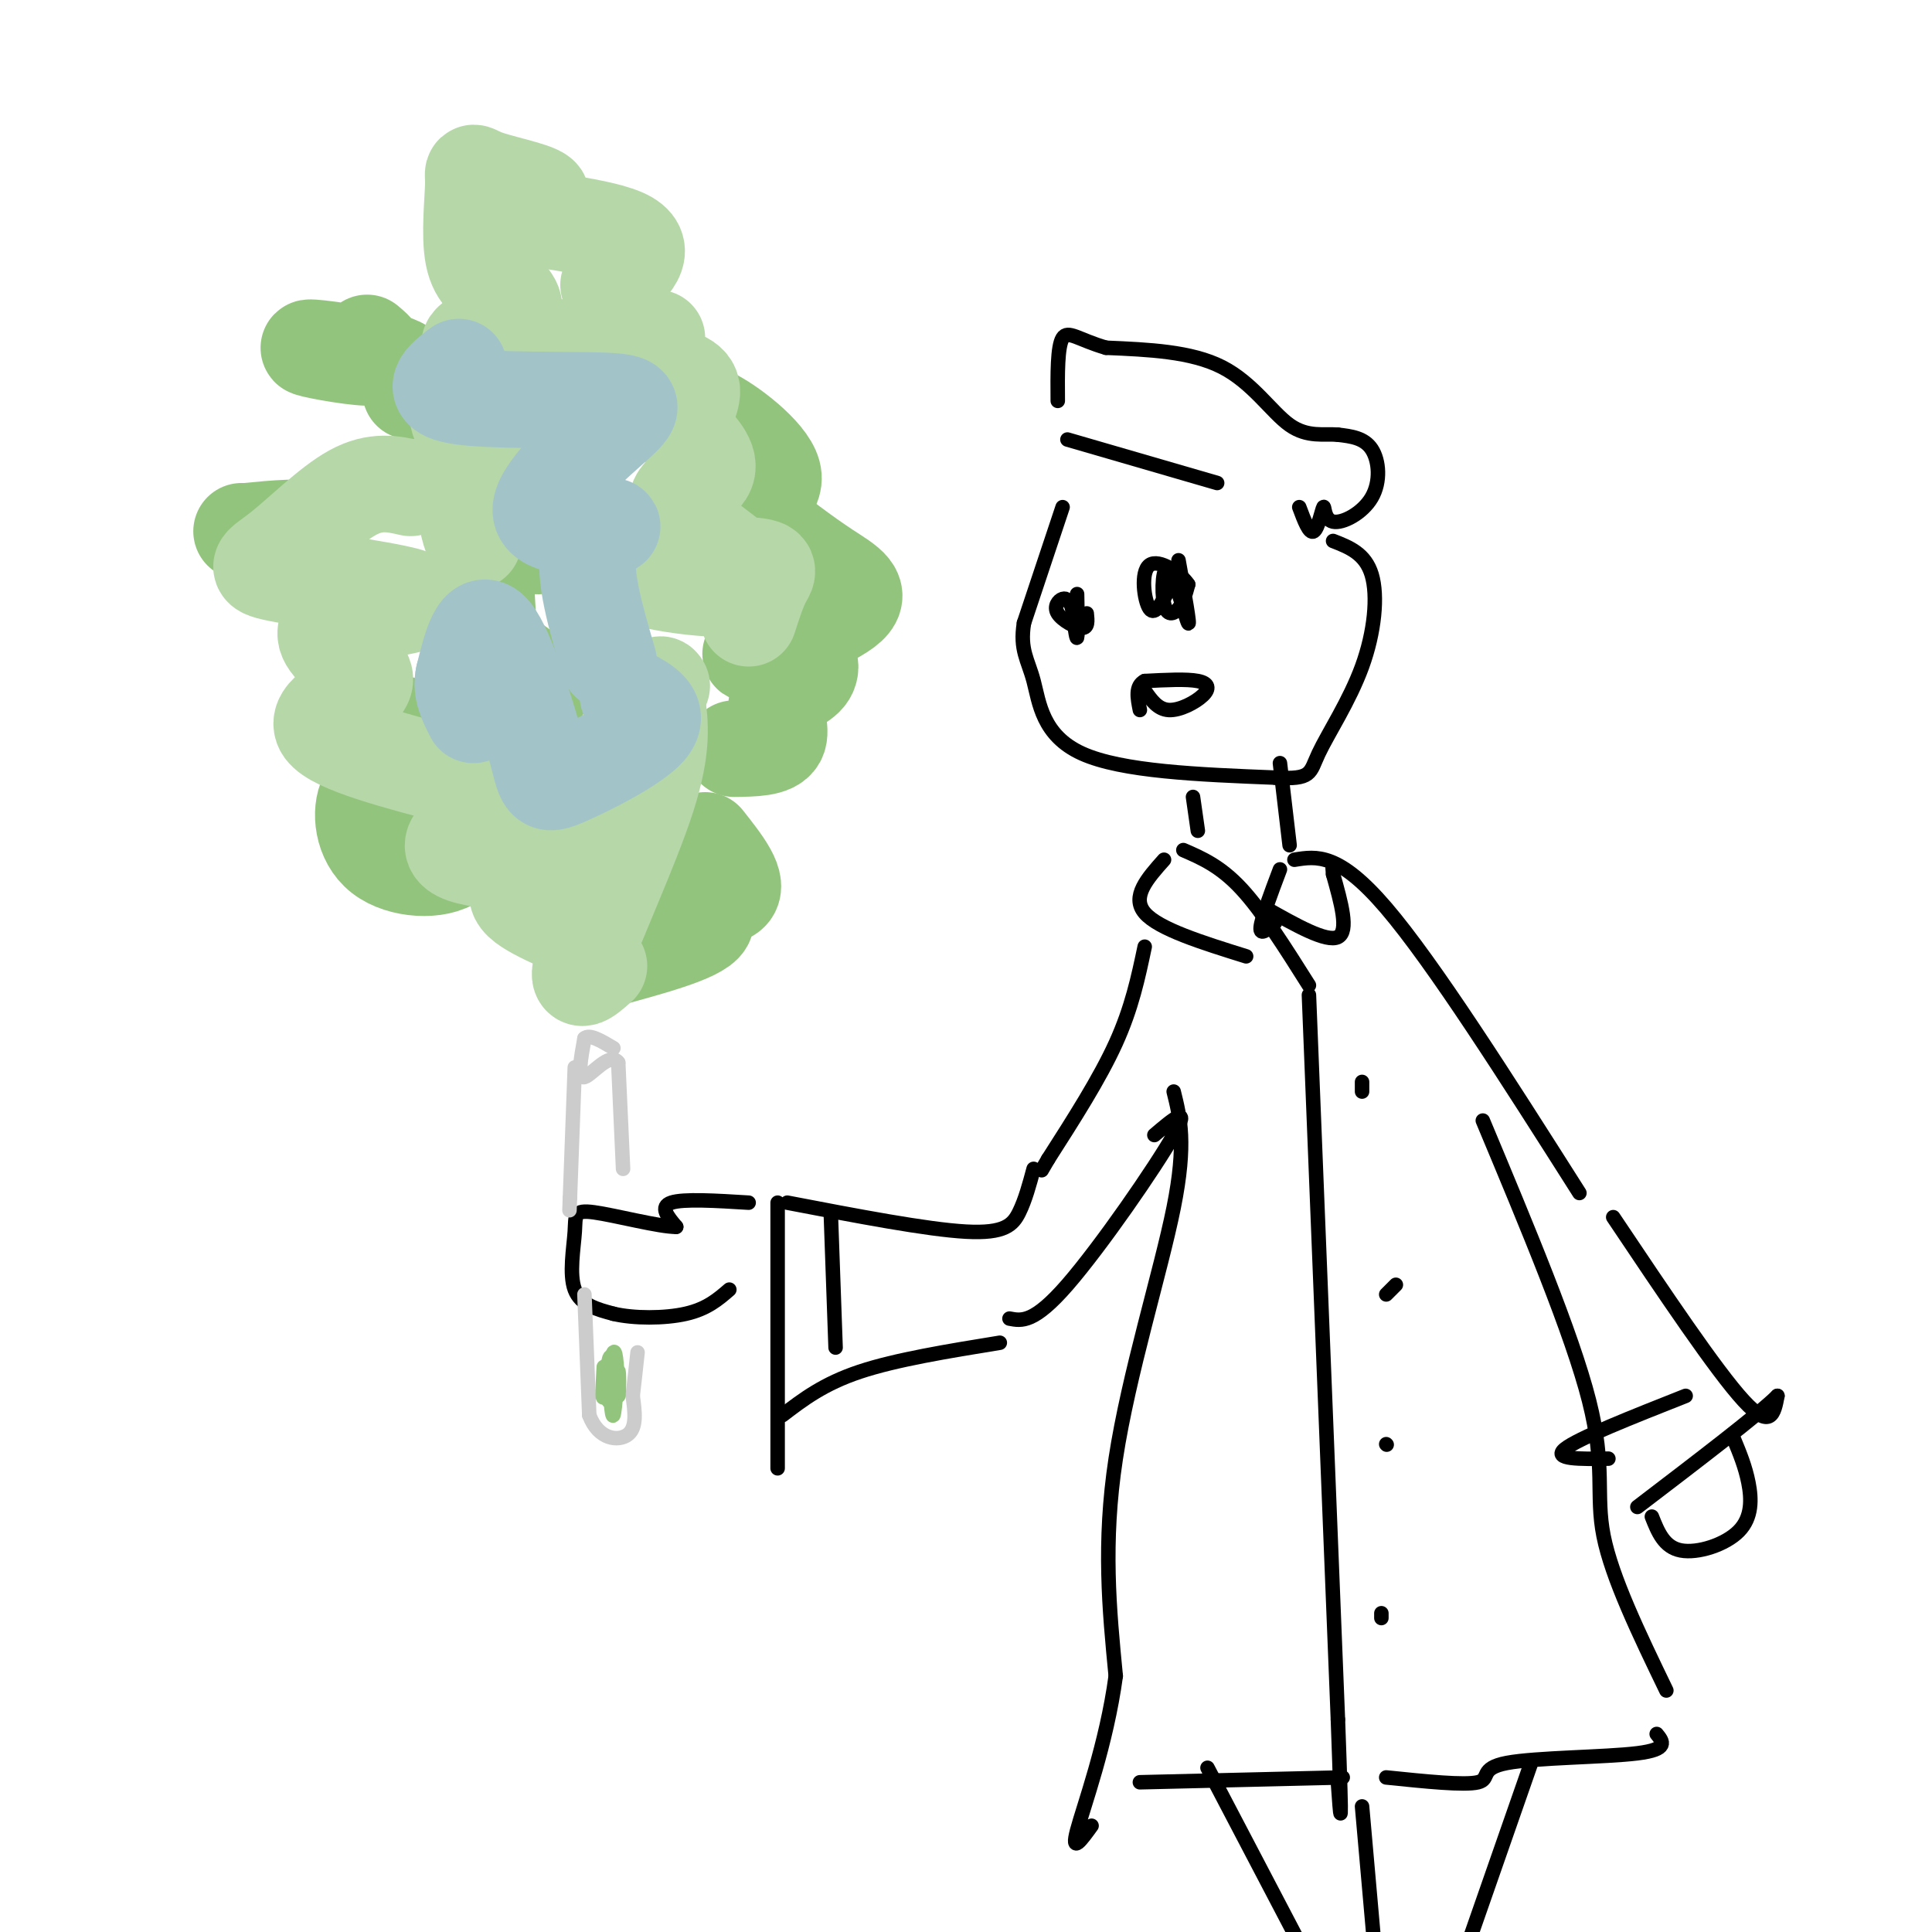 <svg viewBox='0 0 400 400' version='1.1' xmlns='http://www.w3.org/2000/svg' xmlns:xlink='http://www.w3.org/1999/xlink'><g fill='none' stroke='rgb(0,0,0)' stroke-width='3' stroke-linecap='round' stroke-linejoin='round'><path d='M220,105c0.000,0.000 -8.000,24.000 -8,24'/><path d='M212,129c-0.905,5.595 0.833,7.583 2,12c1.167,4.417 1.762,11.262 10,15c8.238,3.738 24.119,4.369 40,5'/><path d='M264,161c7.738,0.451 7.085,-0.920 9,-5c1.915,-4.080 6.400,-10.868 9,-18c2.600,-7.132 3.314,-14.609 2,-19c-1.314,-4.391 -4.657,-5.695 -8,-7'/><path d='M237,143c1.357,1.940 2.714,3.881 5,4c2.286,0.119 5.500,-1.583 7,-3c1.500,-1.417 1.286,-2.548 -1,-3c-2.286,-0.452 -6.643,-0.226 -11,0'/><path d='M237,141c-2.000,1.000 -1.500,3.500 -1,6'/><path d='M223,123c0.083,4.250 0.167,8.500 0,9c-0.167,0.500 -0.583,-2.750 -1,-6'/><path d='M222,126c-0.470,-1.506 -1.147,-2.270 -2,-2c-0.853,0.270 -1.884,1.573 -1,3c0.884,1.427 3.681,2.979 5,3c1.319,0.021 1.159,-1.490 1,-3'/><path d='M244,116c1.247,6.936 2.494,13.872 2,13c-0.494,-0.872 -2.730,-9.553 -4,-11c-1.270,-1.447 -1.573,4.341 -1,7c0.573,2.659 2.021,2.188 3,1c0.979,-1.188 1.490,-3.094 2,-5'/><path d='M246,121c-1.452,-2.262 -6.083,-5.417 -8,-4c-1.917,1.417 -1.119,7.405 0,9c1.119,1.595 2.560,-1.202 4,-4'/><path d='M221,91c0.000,0.000 31.000,9.000 31,9'/><path d='M269,105c1.040,2.791 2.080,5.582 3,5c0.920,-0.582 1.719,-4.537 2,-5c0.281,-0.463 0.044,2.567 2,3c1.956,0.433 6.103,-1.729 8,-5c1.897,-3.271 1.542,-7.649 0,-10c-1.542,-2.351 -4.271,-2.676 -7,-3'/><path d='M277,90c-2.798,-0.250 -6.292,0.625 -10,-2c-3.708,-2.625 -7.631,-8.750 -14,-12c-6.369,-3.250 -15.185,-3.625 -24,-4'/><path d='M229,72c-5.689,-1.644 -7.911,-3.756 -9,-2c-1.089,1.756 -1.044,7.378 -1,13'/><path d='M247,165c0.000,0.000 1.000,7.000 1,7'/><path d='M265,158c0.000,0.000 2.000,17.000 2,17'/><path d='M245,176c3.833,1.667 7.667,3.333 12,8c4.333,4.667 9.167,12.333 14,20'/><path d='M265,180c-1.917,5.083 -3.833,10.167 -4,12c-0.167,1.833 1.417,0.417 3,-1'/><path d='M268,178c4.583,-0.750 9.167,-1.500 19,10c9.833,11.500 24.917,35.250 40,59'/><path d='M237,196c-1.333,6.333 -2.667,12.667 -6,20c-3.333,7.333 -8.667,15.667 -14,24'/><path d='M217,240c-2.333,4.000 -1.167,2.000 0,0'/><path d='M214,242c-0.867,3.222 -1.733,6.444 -3,9c-1.267,2.556 -2.933,4.444 -11,4c-8.067,-0.444 -22.533,-3.222 -37,-6'/><path d='M161,249c0.000,0.000 0.000,55.000 0,55'/><path d='M162,293c4.250,-3.250 8.500,-6.500 16,-9c7.500,-2.500 18.250,-4.250 29,-6'/><path d='M172,251c0.000,0.000 1.000,28.000 1,28'/><path d='M209,273c2.533,0.489 5.067,0.978 12,-7c6.933,-7.978 18.267,-24.422 22,-31c3.733,-6.578 -0.133,-3.289 -4,0'/><path d='M155,249c-6.750,-0.417 -13.500,-0.833 -16,0c-2.500,0.833 -0.750,2.917 1,5'/><path d='M140,254c-3.478,0.027 -12.675,-2.405 -17,-3c-4.325,-0.595 -3.780,0.648 -4,4c-0.220,3.352 -1.206,8.815 0,12c1.206,3.185 4.603,4.093 8,5'/><path d='M127,272c4.178,1.000 10.622,1.000 15,0c4.378,-1.000 6.689,-3.000 9,-5'/><path d='M243,226c1.333,5.356 2.667,10.711 0,24c-2.667,13.289 -9.333,34.511 -12,52c-2.667,17.489 -1.333,31.244 0,45'/><path d='M231,347c-1.911,14.156 -6.689,27.044 -8,32c-1.311,4.956 0.844,1.978 3,-1'/><path d='M271,206c0.000,0.000 6.000,150.000 6,150'/><path d='M277,356c1.000,27.167 0.500,20.083 0,13'/><path d='M287,368c8.131,0.839 16.262,1.679 19,1c2.738,-0.679 0.083,-2.875 6,-4c5.917,-1.125 20.405,-1.179 27,-2c6.595,-0.821 5.298,-2.411 4,-4'/><path d='M236,369c0.000,0.000 42.000,-1.000 42,-1'/><path d='M307,232c9.244,22.089 18.489,44.178 22,58c3.511,13.822 1.289,19.378 3,28c1.711,8.622 7.356,20.311 13,32'/><path d='M334,252c10.667,15.917 21.333,31.833 27,38c5.667,6.167 6.333,2.583 7,-1'/><path d='M368,289c-3.667,3.667 -16.333,13.333 -29,23'/><path d='M349,289c-11.167,4.417 -22.333,8.833 -25,11c-2.667,2.167 3.167,2.083 9,2'/><path d='M359,298c1.173,2.833 2.345,5.667 3,9c0.655,3.333 0.792,7.167 -2,10c-2.792,2.833 -8.512,4.667 -12,4c-3.488,-0.667 -4.744,-3.833 -6,-7'/><path d='M250,366c0.000,0.000 22.000,42.000 22,42'/><path d='M317,365c0.000,0.000 -15.000,43.000 -15,43'/><path d='M282,374c0.000,0.000 3.000,34.000 3,34'/><path d='M241,178c-3.417,3.833 -6.833,7.667 -4,11c2.833,3.333 11.917,6.167 21,9'/><path d='M262,188c6.333,3.583 12.667,7.167 15,6c2.333,-1.167 0.667,-7.083 -1,-13'/><path d='M276,181c-0.167,-2.167 -0.083,-1.083 0,0'/><path d='M282,224c0.000,0.000 0.000,2.000 0,2'/><path d='M289,266c0.000,0.000 -2.000,2.000 -2,2'/><path d='M287,299c0.000,0.000 0.100,0.100 0.1,0.1'/><path d='M286,335c0.000,0.000 0.000,-1.000 0,-1'/></g>
<g fill='none' stroke='rgb(204,204,204)' stroke-width='3' stroke-linecap='round' stroke-linejoin='round'><path d='M119,221c0.000,0.000 -1.000,27.000 -1,27'/><path d='M118,248c-0.167,4.500 -0.083,2.250 0,0'/><path d='M121,268c0.000,0.000 1.000,25.000 1,25'/><path d='M122,293c1.889,5.133 6.111,5.467 8,4c1.889,-1.467 1.444,-4.733 1,-8'/><path d='M131,289c0.333,-2.833 0.667,-5.917 1,-9'/><path d='M129,242c0.000,0.000 -1.000,-22.000 -1,-22'/><path d='M128,220c-1.711,-2.400 -5.489,2.600 -7,3c-1.511,0.400 -0.756,-3.800 0,-8'/><path d='M121,215c1.000,-1.000 3.500,0.500 6,2'/></g>
<g fill='none' stroke='rgb(147,196,125)' stroke-width='3' stroke-linecap='round' stroke-linejoin='round'><path d='M125,283c-0.200,3.733 -0.400,7.467 0,6c0.400,-1.467 1.400,-8.133 2,-9c0.600,-0.867 0.800,4.067 1,9'/><path d='M128,289c0.202,-0.393 0.208,-5.875 0,-5c-0.208,0.875 -0.631,8.107 -1,9c-0.369,0.893 -0.685,-4.554 -1,-10'/><path d='M126,283c-0.156,0.356 -0.044,6.244 0,7c0.044,0.756 0.022,-3.622 0,-8'/><path d='M126,282c0.167,-1.500 0.583,-1.250 1,-1'/></g>
<g fill='none' stroke='rgb(147,196,125)' stroke-width='20' stroke-linecap='round' stroke-linejoin='round'><path d='M124,199c10.333,-2.780 20.667,-5.560 22,-8c1.333,-2.440 -6.333,-4.542 -6,-5c0.333,-0.458 8.667,0.726 11,-1c2.333,-1.726 -1.333,-6.363 -5,-11'/><path d='M152,155c3.982,-0.046 7.963,-0.092 9,-2c1.037,-1.908 -0.872,-5.678 0,-8c0.872,-2.322 4.523,-3.197 6,-5c1.477,-1.803 0.780,-4.536 -3,-5c-3.780,-0.464 -10.642,1.339 -8,0c2.642,-1.339 14.788,-5.822 19,-9c4.212,-3.178 0.489,-5.051 -4,-8c-4.489,-2.949 -9.745,-6.975 -15,-11'/><path d='M156,107c-0.690,-2.988 5.083,-4.958 4,-9c-1.083,-4.042 -9.024,-10.155 -13,-12c-3.976,-1.845 -3.988,0.577 -4,3'/><path d='M126,168c-4.615,-5.336 -9.230,-10.672 -14,-13c-4.770,-2.328 -9.694,-1.648 -11,0c-1.306,1.648 1.008,4.266 3,5c1.992,0.734 3.663,-0.415 2,-3c-1.663,-2.585 -6.658,-6.607 -6,-9c0.658,-2.393 6.970,-3.157 10,-4c3.030,-0.843 2.777,-1.765 0,-4c-2.777,-2.235 -8.079,-5.781 -10,-8c-1.921,-2.219 -0.460,-3.109 1,-4'/><path d='M101,128c-0.167,-3.798 -1.083,-11.292 1,-14c2.083,-2.708 7.167,-0.631 10,-1c2.833,-0.369 3.417,-3.185 4,-6'/><path d='M85,81c0.589,-2.119 1.179,-4.238 -4,-6c-5.179,-1.762 -16.125,-3.167 -17,-3c-0.875,0.167 8.321,1.905 12,2c3.679,0.095 1.839,-1.452 0,-3'/><path d='M85,151c-1.443,-0.957 -2.886,-1.914 -3,0c-0.114,1.914 1.100,6.700 0,9c-1.100,2.300 -4.513,2.113 -6,5c-1.487,2.887 -1.048,8.846 3,12c4.048,3.154 11.705,3.503 15,1c3.295,-2.503 2.227,-7.858 1,-11c-1.227,-3.142 -2.614,-4.071 -4,-5'/><path d='M74,152c1.101,-5.107 2.202,-10.214 0,-16c-2.202,-5.786 -7.708,-12.250 -9,-17c-1.292,-4.750 1.631,-7.786 0,-9c-1.631,-1.214 -7.815,-0.607 -14,0'/><path d='M51,110c-2.167,0.000 -0.583,0.000 1,0'/></g>
<g fill='none' stroke='rgb(182,215,168)' stroke-width='20' stroke-linecap='round' stroke-linejoin='round'><path d='M85,101c-3.593,-0.820 -7.186,-1.640 -12,1c-4.814,2.640 -10.849,8.739 -15,12c-4.151,3.261 -6.418,3.684 1,5c7.418,1.316 24.522,3.523 27,5c2.478,1.477 -9.670,2.222 -15,4c-5.330,1.778 -3.841,4.590 -1,7c2.841,2.410 7.034,4.418 5,7c-2.034,2.582 -10.295,5.738 -8,9c2.295,3.262 15.148,6.631 28,10'/><path d='M95,161c4.667,1.667 2.333,0.833 0,0'/><path d='M108,170c-1.477,-0.721 -2.954,-1.442 -7,0c-4.046,1.442 -10.662,5.046 -5,7c5.662,1.954 23.601,2.257 26,3c2.399,0.743 -10.743,1.927 -14,4c-3.257,2.073 3.372,5.037 10,8'/><path d='M124,200c-2.667,2.378 -5.333,4.756 -3,-2c2.333,-6.756 9.667,-22.644 13,-33c3.333,-10.356 2.667,-15.178 2,-20'/><path d='M136,145c0.500,-3.833 0.750,-3.417 1,-3'/><path d='M155,128c0.976,-3.023 1.952,-6.047 3,-8c1.048,-1.953 2.168,-2.836 -5,-3c-7.168,-0.164 -22.622,0.393 -21,2c1.622,1.607 20.321,4.266 23,2c2.679,-2.266 -10.663,-9.456 -14,-14c-3.337,-4.544 3.332,-6.441 5,-9c1.668,-2.559 -1.666,-5.779 -5,-9'/><path d='M141,89c0.167,-3.262 3.083,-6.917 2,-9c-1.083,-2.083 -6.167,-2.595 -8,-4c-1.833,-1.405 -0.417,-3.702 1,-6'/><path d='M126,59c4.426,-3.724 8.851,-7.449 3,-10c-5.851,-2.551 -21.979,-3.929 -25,-5c-3.021,-1.071 7.063,-1.834 8,-3c0.937,-1.166 -7.275,-2.735 -11,-4c-3.725,-1.265 -2.965,-2.225 -3,1c-0.035,3.225 -0.867,10.636 0,15c0.867,4.364 3.434,5.682 6,7'/><path d='M104,60c1.941,2.060 3.794,3.709 1,6c-2.794,2.291 -10.233,5.222 -7,6c3.233,0.778 17.140,-0.598 18,0c0.860,0.598 -11.326,3.171 -17,6c-5.674,2.829 -4.837,5.915 -4,9'/><path d='M111,90c-0.156,2.356 -0.311,4.711 -3,7c-2.689,2.289 -7.911,4.511 -10,7c-2.089,2.489 -1.044,5.244 0,8'/></g>
<g fill='none' stroke='rgb(162,196,201)' stroke-width='20' stroke-linecap='round' stroke-linejoin='round'><path d='M95,76c-3.220,2.473 -6.440,4.946 0,6c6.440,1.054 22.541,0.690 30,1c7.459,0.310 6.278,1.293 1,6c-5.278,4.707 -14.652,13.138 -14,17c0.652,3.862 11.329,3.155 14,3c2.671,-0.155 -2.666,0.241 -4,5c-1.334,4.759 1.333,13.879 4,23'/><path d='M130,144c3.496,1.850 6.992,3.700 4,7c-2.992,3.300 -12.472,8.049 -17,10c-4.528,1.951 -4.104,1.102 -6,-6c-1.896,-7.102 -6.113,-20.458 -9,-24c-2.887,-3.542 -4.443,2.729 -6,9'/><path d='M96,140c-0.667,2.833 0.667,5.417 2,8'/></g>
</svg>